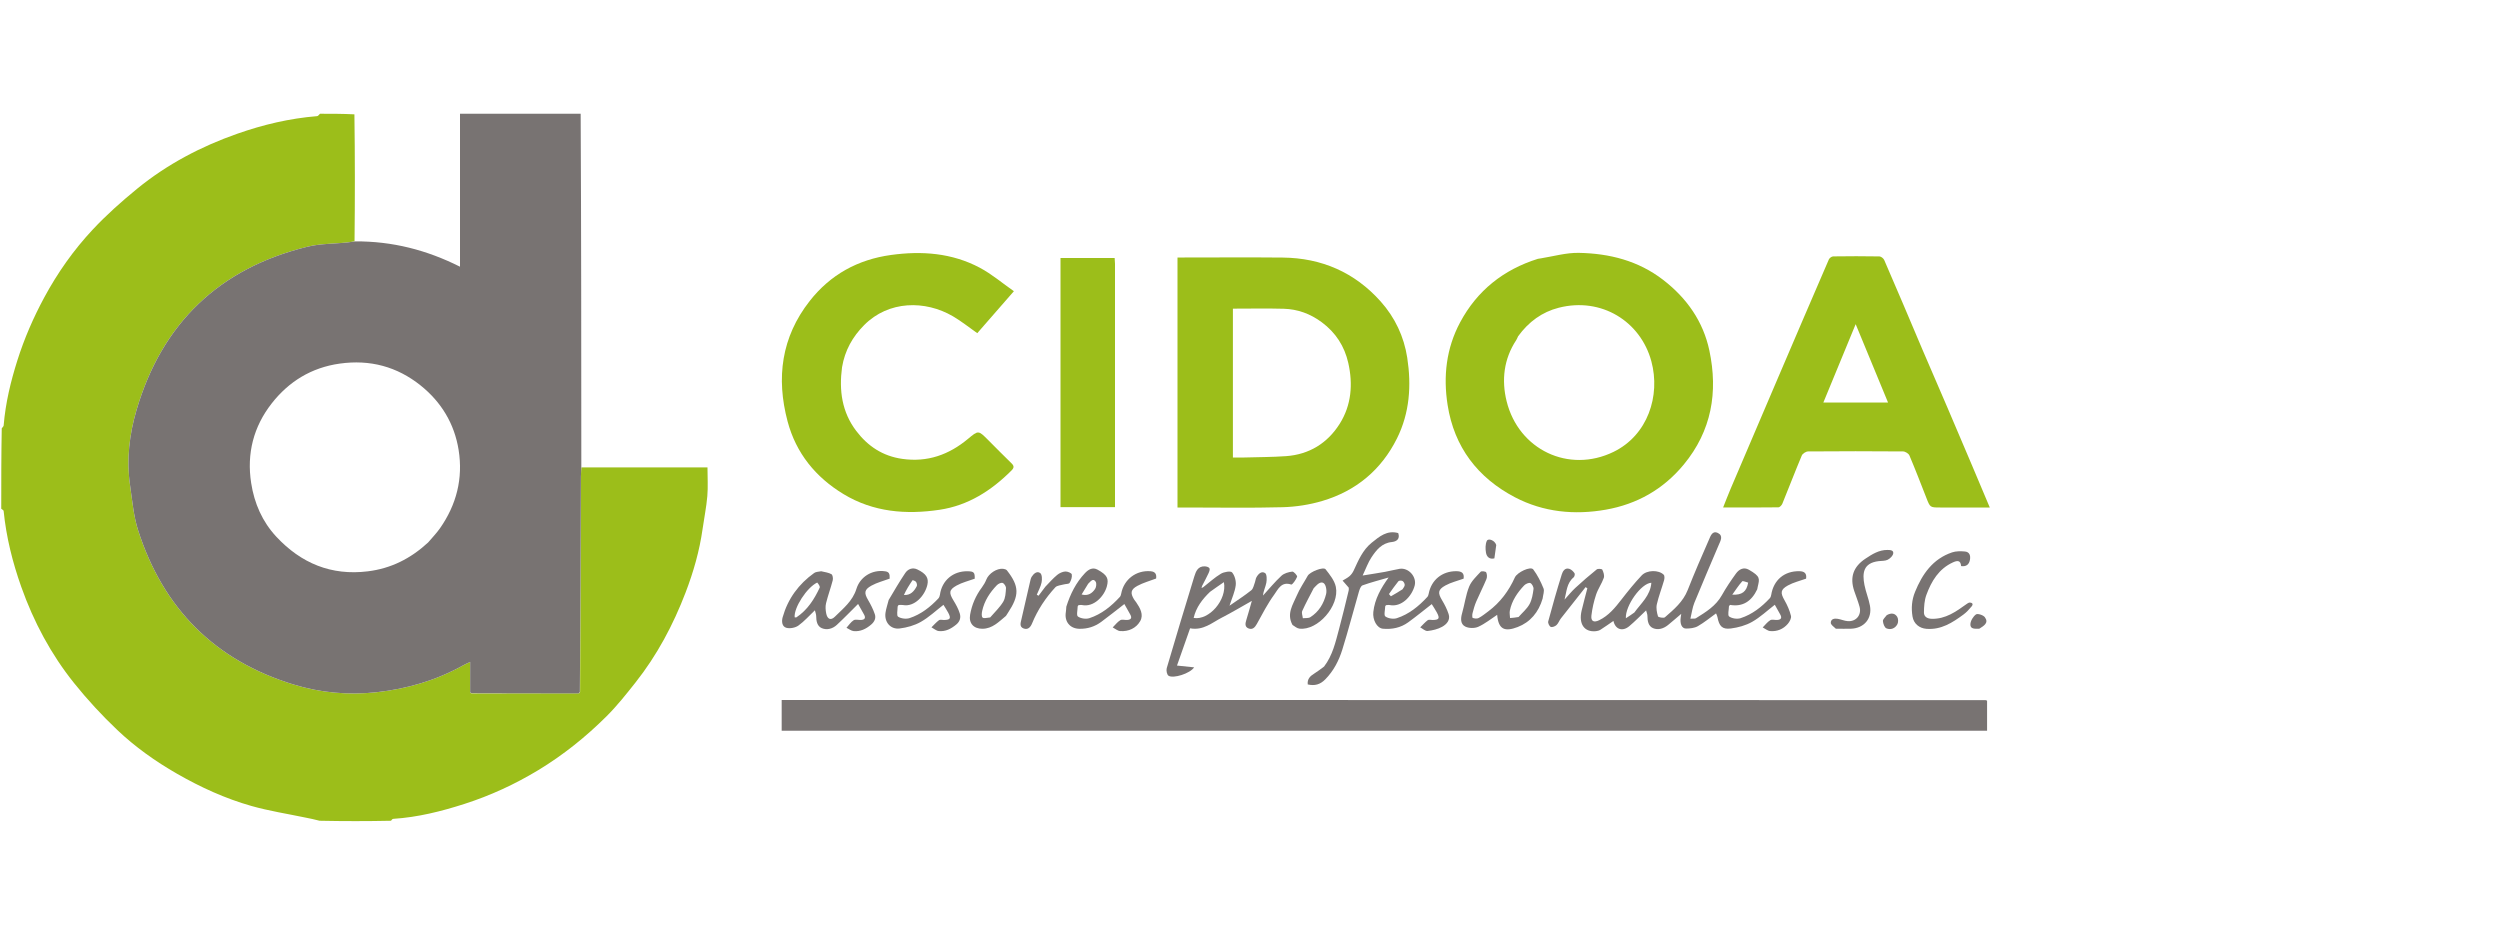 <svg version="1.1" id="Layer_1" xmlns="http://www.w3.org/2000/svg" xmlns:xlink="http://www.w3.org/1999/xlink"
	 width="160" height="60"  viewBox="0 0 2000 570">

<path fill="#9CBE1A" opacity="1" stroke="none" 
	d="
M465.1,283.929 
	C498.875,283.929 532.65,283.929 565.988,283.929 
	C565.988,291.906 566.493,299.466 565.857,306.929 
	C565.109,315.701 563.306,324.38 562.078,333.116 
	C559.617,350.627 554.784,367.509 548.483,383.975 
	C538.562,409.898 525.644,434.214 508.374,456.028 
	C501.034,465.3 493.648,474.658 485.289,482.977 
	C468.75,499.435 450.612,514.021 430.566,526.145 
	C411.908,537.429 392.254,546.49 371.51,553.149 
	C352.986,559.096 334.183,563.808 314.661,565.073 
	C313.961,565.119 313.303,565.807 312.813,566.598 
	C293.979,567 274.958,567 255.656,566.598 
	C251.601,565.468 247.817,564.791 244.056,564.004 
	C229.719,561.005 215.167,558.754 201.11,554.765 
	C180.212,548.834 160.501,539.819 141.609,528.983 
	C124.349,519.083 108.179,507.598 93.82,493.977 
	C81.502,482.293 69.87,469.697 59.252,456.448 
	C40.757,433.37 26.938,407.462 17.039,379.559 
	C10.042,359.836 4.971,339.637 2.905,318.745 
	C2.842,318.107 1.66,317.579 1,317 
	C1,295.646 1,274.292 1.397,252.663 
	C2.186,251.711 2.87,251.058 2.928,250.353 
	C4.387,232.52 8.532,215.259 13.916,198.258 
	C19.447,180.79 26.694,164.097 35.411,147.945 
	C46.06,128.215 58.889,110.021 74.104,93.746 
	C85.136,81.946 97.324,71.085 109.862,60.867 
	C133.757,41.393 160.753,27.192 189.819,16.99 
	C210.537,9.717 231.769,4.677 253.722,2.915 
	C254.527,2.85 255.243,1.664 256,1 
	C265.021,1 274.042,1 283.531,1.469 
	C284,35.571 284,69.204 283.627,103.038 
	C281.471,103.491 279.696,103.807 277.906,103.989 
	C267.203,105.077 256.185,104.869 245.84,107.408 
	C175.303,124.718 129.588,168.568 109.172,238.209 
	C103.464,257.677 101.088,277.865 104.059,298.226 
	C105.826,310.334 106.826,322.795 110.531,334.34 
	C130.565,396.764 171.776,438.309 234.803,457.595 
	C256.46,464.222 278.687,466.217 301.098,463.798 
	C325.615,461.15 349.019,454.282 370.7,442.177 
	C372.196,441.342 373.782,440.669 376.139,439.526 
	C376.139,448.34 376.139,456.15 376.238,464.146 
	C376.533,464.561 376.781,464.683 377.544,464.711 
	C406.311,464.715 434.616,464.707 463.145,464.652 
	C463.664,464.478 463.88,464.269 464.082,463.516 
	C464.333,405.829 464.518,348.606 464.727,291.383 
	C464.736,288.898 464.97,286.414 465.1,283.929 
z"/>
<path fill="#787372" opacity="1" stroke="none" 
	d="
M465.061,283.466 
	C464.97,286.414 464.736,288.898 464.727,291.383 
	C464.518,348.606 464.333,405.829 463.886,463.617 
	C463.374,464.329 463.138,464.501 462.921,464.699 
	C434.616,464.707 406.311,464.715 377.398,464.574 
	C376.582,464.257 376.365,464.102 376.139,463.959 
	C376.139,456.15 376.139,448.34 376.139,439.526 
	C373.782,440.669 372.196,441.342 370.7,442.177 
	C349.019,454.282 325.615,461.15 301.098,463.798 
	C278.687,466.217 256.46,464.222 234.803,457.595 
	C171.776,438.309 130.565,396.764 110.531,334.34 
	C106.826,322.795 105.826,310.334 104.059,298.226 
	C101.088,277.865 103.464,257.677 109.172,238.209 
	C129.588,168.568 175.303,124.718 245.84,107.408 
	C256.185,104.869 267.203,105.077 277.906,103.989 
	C279.696,103.807 281.471,103.491 284.09,103.1 
	C313.992,102.942 341.374,109.999 368,123.365 
	C368,82.068 368,41.534 368,1 
	C400.021,1 432.042,1 464.531,1 
	C465.008,95.001 465.015,189.001 465.061,283.466 
M342.479,343.987 
	C345.664,340.219 349.163,336.671 351.979,332.645 
	C365.187,313.764 370.545,292.821 366.906,270.002 
	C363.546,248.932 352.995,231.579 336.494,218.37 
	C317.643,203.281 296.014,197.477 271.76,200.888 
	C249.052,204.082 231.018,215.252 217.326,232.778 
	C202.864,251.289 197.273,272.756 200.928,296.398 
	C203.462,312.79 209.887,327.391 221.098,339.411 
	C240.809,360.544 264.956,370.686 294.274,367.062 
	C312.732,364.78 328.417,356.968 342.479,343.987 
z"/>

<path fill="#787372" opacity="1" stroke="none" 
	d="
M914,470 
	C1139.141,470.032 1363.782,470.064 1588.424,470.11 
	C1588.725,470.11 1589.027,470.314 1589.663,470.543 
	C1589.663,478.342 1589.663,486.261 1589.663,494.592 
	C1268.364,494.592 947.019,494.592 625.337,494.592 
	C625.337,486.658 625.337,478.739 625.337,470 
	C721.36,470 817.43,470 914,470 
z"/>
<path fill="#9CBE1A" opacity="1" stroke="none" 
	d="
M1232.663,116.691 
	C1243.039,114.99 1253.08,112.102 1263.063,112.29 
	C1287.478,112.751 1310.518,118.49 1330.468,133.854 
	C1349.48,148.495 1362.591,167.206 1367.509,190.488 
	C1374.517,223.662 1369.349,254.599 1347.007,281.647 
	C1330.586,301.526 1309.512,313.356 1284.644,317.737 
	C1259.647,322.141 1234.808,319.771 1212.015,307.845 
	C1182.132,292.209 1163.378,267.678 1158.085,233.971 
	C1154.485,211.038 1156.991,188.668 1168.08,167.916 
	C1181.716,142.399 1202.795,125.714 1230.315,117.057 
	C1230.933,116.863 1231.639,116.948 1232.663,116.691 
M1214.451,179.073 
	C1213.955,180.105 1213.569,181.21 1212.945,182.158 
	C1202.987,197.284 1201.132,214.168 1205.298,231.005 
	C1214.896,269.799 1254.978,288.903 1290.771,271.529 
	C1318.177,258.225 1328.536,226.627 1321.084,199.029 
	C1312.464,167.106 1281.113,147.472 1246.971,156.201 
	C1233.782,159.573 1222.978,167.296 1214.451,179.073 
z"/>
<path fill="#9CBE1A" opacity="1" stroke="none" 
	d="
M942,224 
	C942,187.875 942,152.251 942,116 
	C944.123,116 945.892,116 947.66,116 
	C973.819,116 999.979,115.792 1026.135,116.054 
	C1057.287,116.367 1083.721,127.881 1104.534,151.173 
	C1115.974,163.975 1123.198,179.281 1125.801,196.214 
	C1129.207,218.365 1127.762,240.287 1117.585,260.728 
	C1105.031,285.942 1084.823,302.71 1057.97,310.718 
	C1047.745,313.768 1036.804,315.477 1026.133,315.769 
	C1000.161,316.478 974.157,316 948.165,316 
	C946.35,316 944.535,316 942,316 
	C942,285.323 942,254.912 942,224 
M995.544,276 
	C1006.636,275.668 1017.755,275.707 1028.814,274.919 
	C1047.423,273.594 1062.039,264.493 1071.791,248.988 
	C1081.135,234.134 1082.459,217.357 1078.628,200.372 
	C1075.612,187.003 1068.591,176.102 1057.421,167.808 
	C1048.307,161.041 1038.188,157.319 1027.005,157.01 
	C1013.487,156.637 999.951,156.921 986.324,156.921 
	C986.324,196.27 986.324,235.964 986.324,276 
	C989.283,276 991.921,276 995.544,276 
z"/>
<path fill="#9CBE1A" opacity="1" stroke="none" 
	d="
M1538.041,189.883 
	C1544.706,205.534 1551.373,220.78 1557.941,236.068 
	C1564.505,251.346 1570.984,266.661 1577.476,281.97 
	C1582.181,293.066 1586.847,304.179 1591.832,316 
	C1582.606,316 1573.902,316 1565.199,316 
	C1560.866,316 1556.534,316 1552.201,316 
	C1544.065,316 1544.105,315.984 1541.139,308.404 
	C1536.688,297.028 1532.304,285.623 1527.537,274.38 
	C1526.874,272.816 1524.2,271.158 1522.444,271.143 
	C1497.118,270.935 1471.789,270.934 1446.463,271.147 
	C1444.721,271.161 1442.074,272.876 1441.41,274.457 
	C1436.042,287.217 1431.097,300.155 1425.865,312.974 
	C1425.363,314.205 1423.796,315.849 1422.703,315.863 
	C1408.237,316.056 1393.767,315.992 1378.491,315.992 
	C1380.653,310.588 1382.477,305.763 1384.497,301.021 
	C1397.15,271.32 1409.832,241.632 1422.532,211.952 
	C1436.003,180.47 1449.483,148.992 1463.081,117.565 
	C1463.574,116.426 1465.349,115.132 1466.545,115.115 
	C1478.873,114.935 1491.206,114.915 1503.533,115.135 
	C1504.861,115.159 1506.804,116.702 1507.372,118.013 
	C1517.681,141.797 1527.823,165.655 1538.041,189.883 
M1504.264,232 
	C1506.059,232 1507.854,232 1510.423,232 
	C1501.671,210.808 1493.176,190.241 1484.538,169.326 
	C1475.886,190.308 1467.398,210.89 1458.693,232 
	C1474.034,232 1488.677,232 1504.264,232 
z"/>
<path fill="#9CBE1A" opacity="1" stroke="none" 
	d="
M673.641,203.747 
	C671.134,222.393 673.541,239.657 684.982,254.737 
	C694.26,266.967 706.156,274.858 721.756,277.093 
	C741.951,279.987 759.136,273.812 774.432,261.067 
	C782.687,254.19 782.665,254.163 790.395,261.895 
	C796.638,268.14 802.816,274.452 809.156,280.598 
	C811.301,282.677 811.429,284.135 809.241,286.33 
	C793.127,302.488 774.521,314.408 751.68,317.819 
	C724.862,321.824 698.643,319.729 674.79,305.269 
	C652.421,291.708 636.801,272.499 630.048,247.035 
	C620.841,212.312 625.085,179.708 647.774,150.777 
	C664.331,129.665 686.268,117.659 712.719,113.991 
	C737.362,110.574 761.534,112.335 783.84,124.184 
	C793.395,129.26 801.814,136.473 811.108,142.966 
	C800.714,154.877 791.318,165.645 781.808,176.544 
	C775.402,172.051 769.218,167.055 762.435,163.079 
	C740.138,150.008 710.875,150.384 691.336,170.058 
	C682.003,179.455 675.921,190.289 673.641,203.747 
z"/>
<path fill="#9CBE1A" opacity="1" stroke="none" 
	d="
M892,121.147 
	C892,186.229 892,250.824 892,315.709 
	C877.336,315.709 863.075,315.709 848.406,315.709 
	C848.406,249.466 848.406,183.108 848.406,116.375 
	C862.614,116.375 876.992,116.375 891.722,116.375 
	C891.813,117.78 891.906,119.221 892,121.147 
z"/>
<path fill="#787372" opacity="1" stroke="none" 
	d="
M1405.782,381.436 
	C1401.24,391.071 1394.163,395.647 1384.024,393.923 
	C1383.524,394.56 1383.174,394.798 1383.168,395.045 
	C1383.099,397.867 1381.978,402.219 1383.298,403.173 
	C1385.569,404.813 1389.726,405.435 1392.463,404.547 
	C1401.7,401.551 1409.249,395.651 1415.845,388.582 
	C1416.458,387.926 1416.813,386.878 1416.958,385.96 
	C1418.844,374.001 1427.473,366.779 1439.391,366.95 
	C1443.771,367.013 1445.485,368.868 1444.874,372.925 
	C1439.933,374.713 1434.79,375.896 1430.348,378.348 
	C1424.258,381.709 1424.236,384.325 1427.636,390.248 
	C1429.863,394.129 1431.715,398.381 1432.775,402.703 
	C1433.227,404.545 1431.699,407.393 1430.251,409.08 
	C1426.635,413.291 1421.69,415.331 1416.165,414.863 
	C1414.099,414.687 1412.163,412.96 1410.168,411.94 
	C1412.146,409.964 1413.884,407.605 1416.193,406.161 
	C1417.515,405.335 1419.77,406.066 1421.599,405.974 
	C1424.75,405.816 1425.845,404.448 1424.129,401.474 
	C1422.586,398.798 1421.113,396.082 1419.844,393.805 
	C1413.798,398.468 1408.205,403.784 1401.694,407.483 
	C1396.622,410.365 1390.51,412.045 1384.674,412.79 
	C1377.735,413.677 1375.314,410.923 1373.946,403.606 
	C1373.745,402.532 1373.156,401.531 1372.835,400.718 
	C1367.936,404.231 1363.365,408.049 1358.269,410.944 
	C1355.603,412.458 1352.018,412.835 1348.845,412.844 
	C1345.424,412.855 1343.84,409.054 1344.57,403.919 
	C1344.68,403.142 1344.8,402.367 1344.993,401.075 
	C1341.194,404.298 1337.861,407.22 1334.424,410.015 
	C1330.86,412.912 1326.482,414.285 1322.381,412.499 
	C1318.632,410.867 1317.96,406.695 1317.941,402.687 
	C1317.935,401.307 1317.289,399.93 1316.877,398.326 
	C1312.199,402.747 1308.001,407.12 1303.375,410.979 
	C1297.914,415.534 1292.22,413.468 1290.741,406.744 
	C1287.294,409.108 1283.892,411.545 1280.368,413.789 
	C1279.309,414.464 1277.932,414.829 1276.662,414.954 
	C1267.424,415.858 1262.776,409.162 1265.299,398.481 
	C1266.709,392.512 1268.346,386.596 1269.881,380.656 
	C1269.413,380.33 1268.946,380.005 1268.479,379.679 
	C1261.879,388.029 1255.25,396.354 1248.706,404.747 
	C1247.4,406.421 1246.709,408.66 1245.199,410.061 
	C1244.078,411.1 1241.739,412.005 1240.589,411.499 
	C1239.449,410.998 1238.23,408.418 1238.569,407.159 
	C1241.967,394.528 1245.524,381.934 1249.442,369.457 
	C1250.177,367.117 1251.911,363.858 1255.572,365.114 
	C1257.171,365.663 1258.657,367.159 1259.642,368.602 
	C1260.094,369.262 1259.608,371.311 1258.875,371.914 
	C1253.312,376.499 1253.301,383.36 1251.637,389.679 
	C1254.506,386.538 1257.176,383.182 1260.287,380.304 
	C1265.811,375.194 1271.513,370.262 1277.374,365.547 
	C1278.304,364.798 1281.52,365.057 1281.843,365.732 
	C1282.792,367.71 1283.69,370.439 1283.029,372.319 
	C1281.409,376.923 1278.416,381.054 1276.878,385.676 
	C1275.085,391.06 1273.814,396.711 1273.138,402.345 
	C1272.587,406.936 1274.956,408.289 1279.286,406.203 
	C1286.902,402.537 1292.083,396.184 1297.151,389.643 
	C1302.293,383.008 1307.582,376.441 1313.339,370.347 
	C1317.575,365.862 1326.976,365.806 1330.963,369.778 
	C1331.769,370.58 1331.653,372.84 1331.255,374.225 
	C1329.407,380.659 1326.94,386.936 1325.467,393.445 
	C1324.782,396.476 1325.468,400.021 1326.393,403.072 
	C1326.636,403.873 1330.943,404.679 1331.935,403.816 
	C1339.13,397.563 1346.454,391.444 1350.151,382.052 
	C1355.495,368.473 1361.3,355.07 1367.179,341.711 
	C1368.438,338.851 1369.87,334.16 1374.374,336.425 
	C1378.805,338.654 1376.4,342.628 1375.008,345.92 
	C1368.491,361.33 1361.831,376.682 1355.508,392.172 
	C1353.945,395.999 1353.452,400.262 1352.322,404.925 
	C1354.59,404.783 1355.933,405.099 1356.756,404.585 
	C1364.694,399.62 1372.684,394.799 1377.504,386.16 
	C1380.847,380.166 1384.738,374.446 1388.753,368.87 
	C1391.234,365.424 1394.969,363.399 1399.123,365.798 
	C1408.55,371.244 1407.683,372.888 1406.147,379.584 
	C1406.035,380.07 1405.996,380.572 1405.782,381.436 
M1307.484,400.009 
	C1312.797,392.64 1320.328,386.472 1321.078,376.207 
	C1312.976,376.589 1300.13,394.522 1300.683,404.612 
	C1302.989,403.116 1304.979,401.825 1307.484,400.009 
M1398.53,376.097 
	C1396.886,375.711 1394.3,374.477 1393.756,375.081 
	C1390.937,378.21 1388.641,381.81 1385.804,385.742 
	C1393.656,386.12 1397.252,383.386 1398.53,376.097 
z"/>
<path fill="#787372" opacity="1" stroke="none" 
	d="
M1059.274,443.225 
	C1066.135,434.218 1068.411,423.732 1071.179,413.486 
	C1073.954,403.218 1076.4,392.86 1078.916,382.524 
	C1079.183,381.426 1078.952,380.206 1078.952,380.076 
	C1076.942,377.772 1075.506,376.126 1074.07,374.48 
	C1075.96,373.299 1078.031,372.323 1079.684,370.871 
	C1081.05,369.672 1082.2,368.038 1082.968,366.376 
	C1086.709,358.275 1090.146,349.982 1097.36,344.172 
	C1103.537,339.198 1109.678,333.946 1118.583,336.462 
	C1120.249,341.277 1117.126,343.248 1113.518,343.612 
	C1105.438,344.428 1101.096,350.001 1097.18,355.855 
	C1094.486,359.882 1092.865,364.626 1090.119,370.411 
	C1096.943,369.301 1102.495,368.469 1108.018,367.475 
	C1111.911,366.774 1115.74,365.707 1119.64,365.061 
	C1126.806,363.875 1133.607,371.488 1131.728,378.522 
	C1129.459,387.015 1121.271,395.974 1111.681,394.033 
	C1110.742,393.843 1109.715,394.092 1108.88,394.13 
	C1108.541,394.543 1108.182,394.777 1108.176,395.021 
	C1108.098,397.845 1106.962,402.193 1108.282,403.156 
	C1110.542,404.804 1114.706,405.443 1117.438,404.556 
	C1127.185,401.389 1134.991,395.014 1141.88,387.538 
	C1142.487,386.879 1142.79,385.825 1142.967,384.904 
	C1145.079,373.907 1153.738,366.941 1164.946,366.946 
	C1169.402,366.948 1171.59,368.501 1170.867,372.94 
	C1165.905,374.738 1160.755,375.925 1156.308,378.383 
	C1150.228,381.744 1150.143,384.363 1153.699,390.272 
	C1155.776,393.725 1157.634,397.417 1158.889,401.231 
	C1160.462,406.016 1157.291,409.455 1153.693,411.445 
	C1150.233,413.358 1146.052,414.348 1142.081,414.788 
	C1140.239,414.992 1138.146,412.928 1136.166,411.892 
	C1138.16,409.932 1140.001,407.766 1142.225,406.116 
	C1143.086,405.477 1144.814,406.021 1146.147,405.996 
	C1151.291,405.899 1152.005,404.721 1149.521,400.069 
	C1148.233,397.656 1146.682,395.384 1145.395,393.286 
	C1138.994,398.265 1132.907,403.267 1126.536,407.878 
	C1120.571,412.197 1113.676,413.625 1106.371,412.98 
	C1101.509,412.55 1097.97,405.823 1098.654,399.586 
	C1099.807,389.07 1104.858,380.393 1110.882,372.004 
	C1103.839,374.054 1096.828,375.841 1090.048,378.274 
	C1088.61,378.79 1087.649,381.556 1087.096,383.466 
	C1082.633,398.875 1078.628,414.423 1073.844,429.728 
	C1071.095,438.522 1066.92,446.691 1060.214,453.5 
	C1056.071,457.706 1051.734,458.81 1046.193,457.551 
	C1045.702,453.27 1048.074,450.88 1051.383,448.861 
	C1054.034,447.244 1056.478,445.287 1059.274,443.225 
M1122.035,381.438 
	C1122.659,380.294 1123.742,379.163 1123.775,378.002 
	C1123.806,376.913 1122.982,375.383 1122.059,374.809 
	C1121.248,374.304 1119.213,374.385 1118.697,375.013 
	C1116.013,378.282 1113.641,381.807 1111.16,385.244 
	C1111.675,385.842 1112.191,386.44 1112.706,387.038 
	C1115.645,385.352 1118.585,383.665 1122.035,381.438 
z"/>
<path fill="#787372" opacity="1" stroke="none" 
	d="
M962.659,379.707 
	C967.315,376.068 971.705,371.986 976.738,368.978 
	C979.214,367.499 984.527,366.599 985.653,367.917 
	C987.81,370.442 989.004,374.877 988.578,378.267 
	C987.925,383.473 985.568,388.466 983.605,394.57 
	C989.805,390.249 995.651,386.529 1001.023,382.218 
	C1002.678,380.89 1003.097,377.971 1003.971,375.736 
	C1004.441,374.535 1004.464,373.13 1005.055,372.011 
	C1006.556,369.167 1009.192,366.561 1012.068,368.448 
	C1013.527,369.405 1013.544,373.646 1013.071,376.191 
	C1012.442,379.576 1010.7,382.755 1010.413,386.432 
	C1015.27,381.124 1019.859,375.529 1025.112,370.647 
	C1027.267,368.643 1030.79,367.637 1033.821,367.282 
	C1035.018,367.142 1038.005,370.544 1037.684,371.404 
	C1036.772,373.849 1033.847,377.931 1032.999,377.639 
	C1025.094,374.915 1022.417,381.521 1019.444,385.602 
	C1014.083,392.96 1009.887,401.187 1005.457,409.191 
	C1003.882,412.037 1001.965,413.97 998.827,412.746 
	C995.764,411.551 996.174,408.8 997.024,406.079 
	C998.573,401.123 999.925,396.106 1001.479,390.697 
	C993.103,395.404 985.487,399.997 977.587,404.036 
	C969.697,408.069 962.594,414.636 952.083,412.637 
	C948.65,422.394 945.2,432.201 941.594,442.45 
	C946.393,442.951 950.619,443.393 955.302,443.882 
	C952.111,448.768 938.63,453.092 934.807,450.572 
	C933.518,449.722 932.86,446.341 933.385,444.548 
	C940.564,420.055 947.948,395.621 955.429,371.218 
	C956.679,367.138 958.335,362.872 963.835,363.074 
	C965.156,363.123 967.073,363.681 967.574,364.616 
	C968.077,365.554 967.382,367.362 966.811,368.604 
	C965.32,371.85 963.609,374.995 961.704,378.676 
	C961.371,379.593 961.321,380.015 961.271,380.437 
	C961.734,380.194 962.197,379.95 962.659,379.707 
M968.02,383.475 
	C961.918,389.326 956.88,395.823 954.914,404.348 
	C967.11,406.502 981.827,389.95 979.124,375.705 
	C975.252,378.363 971.892,380.669 968.02,383.475 
z"/>
<path fill="#787372" opacity="1" stroke="none" 
	d="
M656.946,367.004 
	C659.999,367.731 662.869,368.048 665.161,369.37 
	C666.154,369.943 666.58,372.746 666.189,374.257 
	C664.595,380.414 662.353,386.406 660.84,392.579 
	C660.214,395.134 660.442,398.065 660.952,400.695 
	C661.861,405.383 664.626,406.608 667.878,403.383 
	C674.583,396.734 682.101,390.906 685.171,381.001 
	C688.006,371.857 697.226,365.452 708.13,367.035 
	C711.164,367.475 711.931,368.882 711.731,372.903 
	C706.75,374.762 701.628,376.03 697.169,378.497 
	C691.31,381.738 691.178,384.392 694.485,390.032 
	C696.604,393.647 698.549,397.457 699.871,401.414 
	C700.921,404.558 699.611,407.404 696.874,409.72 
	C692.79,413.176 688.29,415.394 682.946,414.88 
	C680.958,414.689 679.099,413.148 677.182,412.223 
	C679.059,410.157 680.647,407.633 682.92,406.193 
	C684.353,405.285 686.817,406.076 688.81,405.968 
	C691.703,405.811 692.782,404.459 691.275,401.72 
	C689.546,398.579 687.771,395.462 686.478,393.159 
	C680.774,398.808 675.259,404.536 669.436,409.932 
	C666.095,413.028 661.56,414.289 657.439,412.534 
	C653.667,410.928 652.971,406.77 652.945,402.761 
	C652.935,401.358 652.32,399.958 651.903,398.23 
	C647.35,402.565 643.442,407.082 638.719,410.456 
	C636.276,412.201 632.111,413.013 629.219,412.283 
	C625.46,411.334 625.215,407.002 626.12,403.797 
	C630.295,389.026 638.914,377.255 651.379,368.362 
	C652.731,367.398 654.795,367.432 656.946,367.004 
M653.768,376.032 
	C645.497,379.982 634.977,396.162 635.725,403.87 
	C636.21,403.87 636.836,404.069 637.177,403.842 
	C645.95,397.993 651.38,389.46 655.733,380.17 
	C656.189,379.195 654.995,377.447 653.768,376.032 
z"/>
<path fill="#787372" opacity="1" stroke="none" 
	d="
M853.059,395.322 
	C856.295,385.124 860.822,376.092 867.96,368.519 
	C870.785,365.521 874.119,363.567 878.051,365.73 
	C885.855,370.023 887.125,372.912 885.495,379.075 
	C883.427,386.893 875.082,396.012 865.585,394.035 
	C864.653,393.841 863.628,394.099 862.802,394.14 
	C862.478,394.604 862.152,394.854 862.148,395.11 
	C862.102,397.924 861.017,402.278 862.338,403.213 
	C864.629,404.835 868.776,405.434 871.513,404.536 
	C881.244,401.345 889.044,394.978 895.916,387.494 
	C896.518,386.838 896.796,385.773 896.969,384.85 
	C899.102,373.49 908.979,366.016 920.477,366.985 
	C924.568,367.33 925.336,369.74 924.888,372.825 
	C919.739,374.79 914.519,376.186 909.907,378.697 
	C904.52,381.63 904.161,384.414 907.185,389.427 
	C907.695,390.272 908.385,391.006 908.945,391.823 
	C912.106,396.43 915.097,401.759 912.158,406.89 
	C908.924,412.538 902.909,415.366 896.141,414.864 
	C894.089,414.712 892.155,412.949 890.168,411.923 
	C892.148,409.953 893.891,407.6 896.202,406.161 
	C897.525,405.336 899.776,406.067 901.603,405.974 
	C904.752,405.814 905.846,404.445 904.128,401.475 
	C902.51,398.676 900.959,395.839 899.492,393.222 
	C893.161,398.126 887.164,402.95 880.974,407.513 
	C875.816,411.316 869.967,413.175 863.455,413.035 
	C855.978,412.875 851.408,407.328 852.67,399.686 
	C852.885,398.385 852.91,397.053 853.059,395.322 
M870.511,377.038 
	C868.795,379.842 867.079,382.645 865.279,385.586 
	C870.572,386.975 873.779,384.54 876.059,381.173 
	C877.047,379.713 877.393,376.644 876.509,375.327 
	C874.462,372.274 872.652,374.965 870.511,377.038 
z"/>
<path fill="#787372" opacity="1" stroke="none" 
	d="
M710.927,390.019 
	C715.364,382.543 719.56,375.341 724.192,368.432 
	C726.39,365.152 730.111,363.759 733.833,365.541 
	C740.966,368.955 743.124,372.439 741.894,377.865 
	C739.925,386.552 731.543,395.778 722.392,394.03 
	C721.275,393.817 720.083,394.001 718.899,394.001 
	C718.568,394.519 718.108,394.905 718.106,395.293 
	C718.096,398.09 717.137,402.465 718.461,403.34 
	C720.821,404.899 724.924,405.391 727.689,404.48 
	C736.735,401.498 744.144,395.694 750.65,388.798 
	C751.365,388.039 751.803,386.82 751.953,385.756 
	C753.551,374.362 762.427,366.794 774.059,367.001 
	C779.141,367.091 779.917,367.94 779.778,372.957 
	C774.838,374.764 769.688,375.968 765.243,378.44 
	C759.113,381.849 759.062,384.287 762.755,390.322 
	C764.778,393.628 766.722,397.128 767.832,400.803 
	C768.794,403.986 768.034,407.139 764.977,409.656 
	C760.85,413.056 756.408,415.38 751.083,414.861 
	C749.032,414.662 747.133,412.909 745.165,411.864 
	C747.166,409.913 749.015,407.757 751.243,406.115 
	C752.108,405.478 753.831,406.022 755.162,405.996 
	C760.286,405.898 760.995,404.712 758.52,400.064 
	C757.308,397.787 755.851,395.641 754.766,393.865 
	C748.772,398.489 743.185,403.8 736.68,407.495 
	C731.613,410.373 725.506,412.08 719.676,412.787 
	C712.405,413.669 707.381,407.648 708.376,400.344 
	C708.834,396.983 710.013,393.72 710.927,390.019 
M723.137,385.984 
	C728.399,386.331 731.292,383.057 733.41,378.942 
	C733.85,378.087 733.43,376.403 732.815,375.507 
	C732.286,374.737 730.139,374.016 730.026,374.18 
	C727.38,378.022 724.914,381.988 723.137,385.984 
z"/>
<path fill="#787372" opacity="1" stroke="none" 
	d="
M1234.104,388.842 
	C1230.897,399.838 1224.144,407.799 1214.118,411.63 
	C1204.126,415.448 1198.728,413.949 1197.737,401.862 
	C1192.721,405.138 1187.965,409.044 1182.545,411.463 
	C1179.605,412.776 1174.946,412.682 1172.118,411.204 
	C1168.29,409.204 1168.46,404.808 1169.674,400.594 
	C1171.706,393.538 1172.586,386.07 1175.306,379.322 
	C1177.123,374.815 1181.138,371.116 1184.541,367.395 
	C1185.181,366.695 1188.57,367.106 1188.948,367.868 
	C1189.691,369.368 1189.789,371.713 1189.137,373.287 
	C1186.624,379.353 1183.591,385.202 1180.995,391.236 
	C1179.711,394.222 1178.837,397.405 1178.025,400.562 
	C1177.708,401.791 1177.722,404.171 1178.189,404.338 
	C1179.613,404.847 1181.621,405.087 1182.876,404.429 
	C1185.612,402.995 1188.061,400.992 1190.561,399.132 
	C1200.141,392.004 1207.045,382.732 1211.901,371.924 
	C1213.709,367.899 1224.458,362.714 1226.606,365.551 
	C1230.045,370.094 1232.643,375.406 1234.806,380.715 
	C1235.675,382.849 1234.454,385.835 1234.104,388.842 
M1214.833,403.61 
	C1217.826,400.221 1221.477,397.197 1223.618,393.336 
	C1225.587,389.785 1226.265,385.378 1226.815,381.255 
	C1227.022,379.709 1225.643,377.082 1224.292,376.462 
	C1223.133,375.93 1220.5,377.099 1219.354,378.307 
	C1213.902,384.058 1209.487,390.54 1207.874,398.477 
	C1207.489,400.372 1207.961,402.441 1208.039,404.43 
	C1210.07,404.271 1212.101,404.113 1214.833,403.61 
z"/>
<path fill="#787372" opacity="1" stroke="none" 
	d="
M1575.299,392.062 
	C1578.317,391.994 1578.648,393.497 1577.282,395.148 
	C1575.331,397.506 1573.205,399.842 1570.754,401.643 
	C1561.962,408.103 1552.941,413.985 1541.18,413.066 
	C1535.432,412.617 1530.963,408.984 1530.009,403.214 
	C1528.892,396.463 1529.439,389.88 1532.019,383.551 
	C1537.853,369.241 1546.222,357.145 1561.636,351.917 
	C1564.786,350.849 1568.492,350.897 1571.877,351.187 
	C1575.603,351.507 1576.557,354.411 1575.968,357.766 
	C1575.284,361.651 1572.964,363.459 1568.891,362.87 
	C1568.5,358.035 1565.797,358.337 1562.383,359.888 
	C1551.009,365.056 1545.17,374.909 1541.115,385.885 
	C1539.499,390.258 1539.196,395.282 1539.159,400.016 
	C1539.133,403.333 1541.766,404.935 1545.298,405.039 
	C1556.474,405.366 1564.853,399.244 1573.301,393.211 
	C1573.834,392.83 1574.378,392.465 1575.299,392.062 
z"/>
<path fill="#787372" opacity="1" stroke="none" 
	d="
M804.776,402.715 
	C798.965,407.515 793.911,412.962 785.911,413.009 
	C778.972,413.049 774.886,408.661 776.085,401.761 
	C777.475,393.761 780.642,386.435 785.553,379.876 
	C786.995,377.952 788.22,375.78 789.113,373.549 
	C791.014,368.794 797.453,364.503 802.533,365.052 
	C803.586,365.166 804.954,365.542 805.543,366.294 
	C815.511,379.038 815.634,386.271 806.292,400.356 
	C805.841,401.036 805.446,401.753 804.776,402.715 
M792.135,403.954 
	C795.686,399.802 799.806,395.992 802.586,391.375 
	C804.389,388.381 804.56,384.23 804.795,380.554 
	C804.886,379.141 803.412,376.833 802.126,376.359 
	C800.942,375.923 798.628,376.991 797.547,378.107 
	C791.902,383.936 787.537,390.617 785.758,398.665 
	C785.368,400.428 785.089,403.068 786.044,404.032 
	C786.952,404.949 789.541,404.201 792.135,403.954 
z"/>
<path fill="#787372" opacity="1" stroke="none" 
	d="
M1034.001,409.956 
	C1029.078,400.929 1034.368,393.686 1037.459,386.36 
	C1039.776,380.87 1043.274,375.883 1046.17,370.629 
	C1047.886,367.516 1058.708,363.163 1060.485,365.442 
	C1063.816,369.712 1067.642,374.437 1068.676,379.501 
	C1071.756,394.574 1054.248,414.667 1039.542,412.908 
	C1037.657,412.683 1035.919,411.232 1034.001,409.956 
M1050.989,380.529 
	C1047.881,386.585 1044.582,392.554 1041.801,398.757 
	C1041.103,400.313 1042.07,402.616 1042.271,404.577 
	C1044.308,404.328 1046.755,404.718 1048.313,403.721 
	C1055.061,399.399 1059.013,392.906 1060.893,385.224 
	C1061.345,383.379 1061.14,381.19 1060.623,379.33 
	C1059.583,375.594 1056.924,374.978 1053.964,377.549 
	C1053.09,378.308 1052.316,379.183 1050.989,380.529 
z"/>
<path fill="#787372" opacity="1" stroke="none" 
	d="
M1468.67,412.966 
	C1466.96,411.373 1464.61,409.79 1464.627,408.231 
	C1464.661,405.089 1467.561,404.596 1470.197,405.049 
	C1472.912,405.516 1475.539,406.731 1478.252,406.919 
	C1484.972,407.384 1489.42,401.917 1487.649,395.413 
	C1486.494,391.169 1484.833,387.062 1483.421,382.887 
	C1479.689,371.857 1482.582,363.411 1492.397,356.904 
	C1497.751,353.355 1503.142,349.899 1509.974,349.959 
	C1512.281,349.979 1515.007,350.142 1514.581,352.796 
	C1514.275,354.706 1512.045,356.86 1510.13,357.81 
	C1508.052,358.841 1505.347,358.622 1502.911,358.914 
	C1490.423,360.412 1489.762,368.665 1491.56,377.954 
	C1492.642,383.541 1494.913,388.901 1495.956,394.492 
	C1497.893,404.871 1491.211,412.697 1480.583,412.981 
	C1476.758,413.083 1472.929,412.991 1468.67,412.966 
z"/>
<path fill="#787372" opacity="1" stroke="none" 
	d="
M836.283,379.368 
	C839.535,376 842.407,372.71 845.725,369.957 
	C847.491,368.492 849.985,367.359 852.232,367.195 
	C853.995,367.066 857.235,368.421 857.428,369.531 
	C857.8,371.673 856.896,374.365 855.69,376.314 
	C855.08,377.299 852.633,377.087 851.054,377.545 
	C848.724,378.221 845.67,378.318 844.241,379.872 
	C836.423,388.369 830.085,397.924 825.68,408.672 
	C824.423,411.74 822.359,414.072 818.884,412.768 
	C815.445,411.478 816.427,408.45 817.091,405.648 
	C819.466,395.632 821.694,385.58 824.014,375.551 
	C824.343,374.129 824.608,372.585 825.366,371.393 
	C826.966,368.877 829.662,366.495 832.235,368.51 
	C833.693,369.652 833.762,373.553 833.266,375.967 
	C832.57,379.356 830.765,382.517 829.434,385.776 
	C829.902,386.047 830.37,386.319 830.838,386.591 
	C832.588,384.284 834.338,381.977 836.283,379.368 
z"/>
<path fill="#787372" opacity="1" stroke="none" 
	d="
M1583.488,412.957 
	C1580.1,413.041 1576.138,413.46 1576.305,409.422 
	C1576.42,406.636 1578.511,403.189 1580.801,401.529 
	C1582.057,400.618 1586.573,402.035 1587.846,403.732 
	C1591.27,408.294 1587.11,410.628 1583.488,412.957 
z"/>
<path fill="#787372" opacity="1" stroke="none" 
	d="
M1509.393,402.13 
	C1512.891,400.15 1515.98,400.448 1517.818,403.579 
	C1518.683,405.053 1518.726,407.764 1517.94,409.3 
	C1516.172,412.752 1512.582,414.141 1509.137,412.682 
	C1507.587,412.025 1506.489,408.925 1506.327,406.844 
	C1506.218,405.439 1508.103,403.88 1509.393,402.13 
z"/>
<path fill="#787372" opacity="1" stroke="none" 
	d="
M1196.992,346.077 
	C1196.496,349.894 1196,353.272 1195.496,356.703 
	C1191.54,357.687 1189.326,355.37 1188.781,352.125 
	C1188.268,349.075 1188.222,345.457 1189.438,342.748 
	C1190.577,340.212 1196.056,342.373 1196.992,346.077 
z"/>
<path fill="#88985A" opacity="1" stroke="none" 
	d="
M376.238,464.146 
	C376.365,464.102 376.582,464.257 376.935,464.562 
	C376.781,464.683 376.533,464.561 376.238,464.146 
z"/>
<path fill="#88985A" opacity="1" stroke="none" 
	d="
M463.145,464.652 
	C463.138,464.501 463.374,464.329 463.824,464.081 
	C463.88,464.269 463.664,464.478 463.145,464.652 
z"/>

</svg>